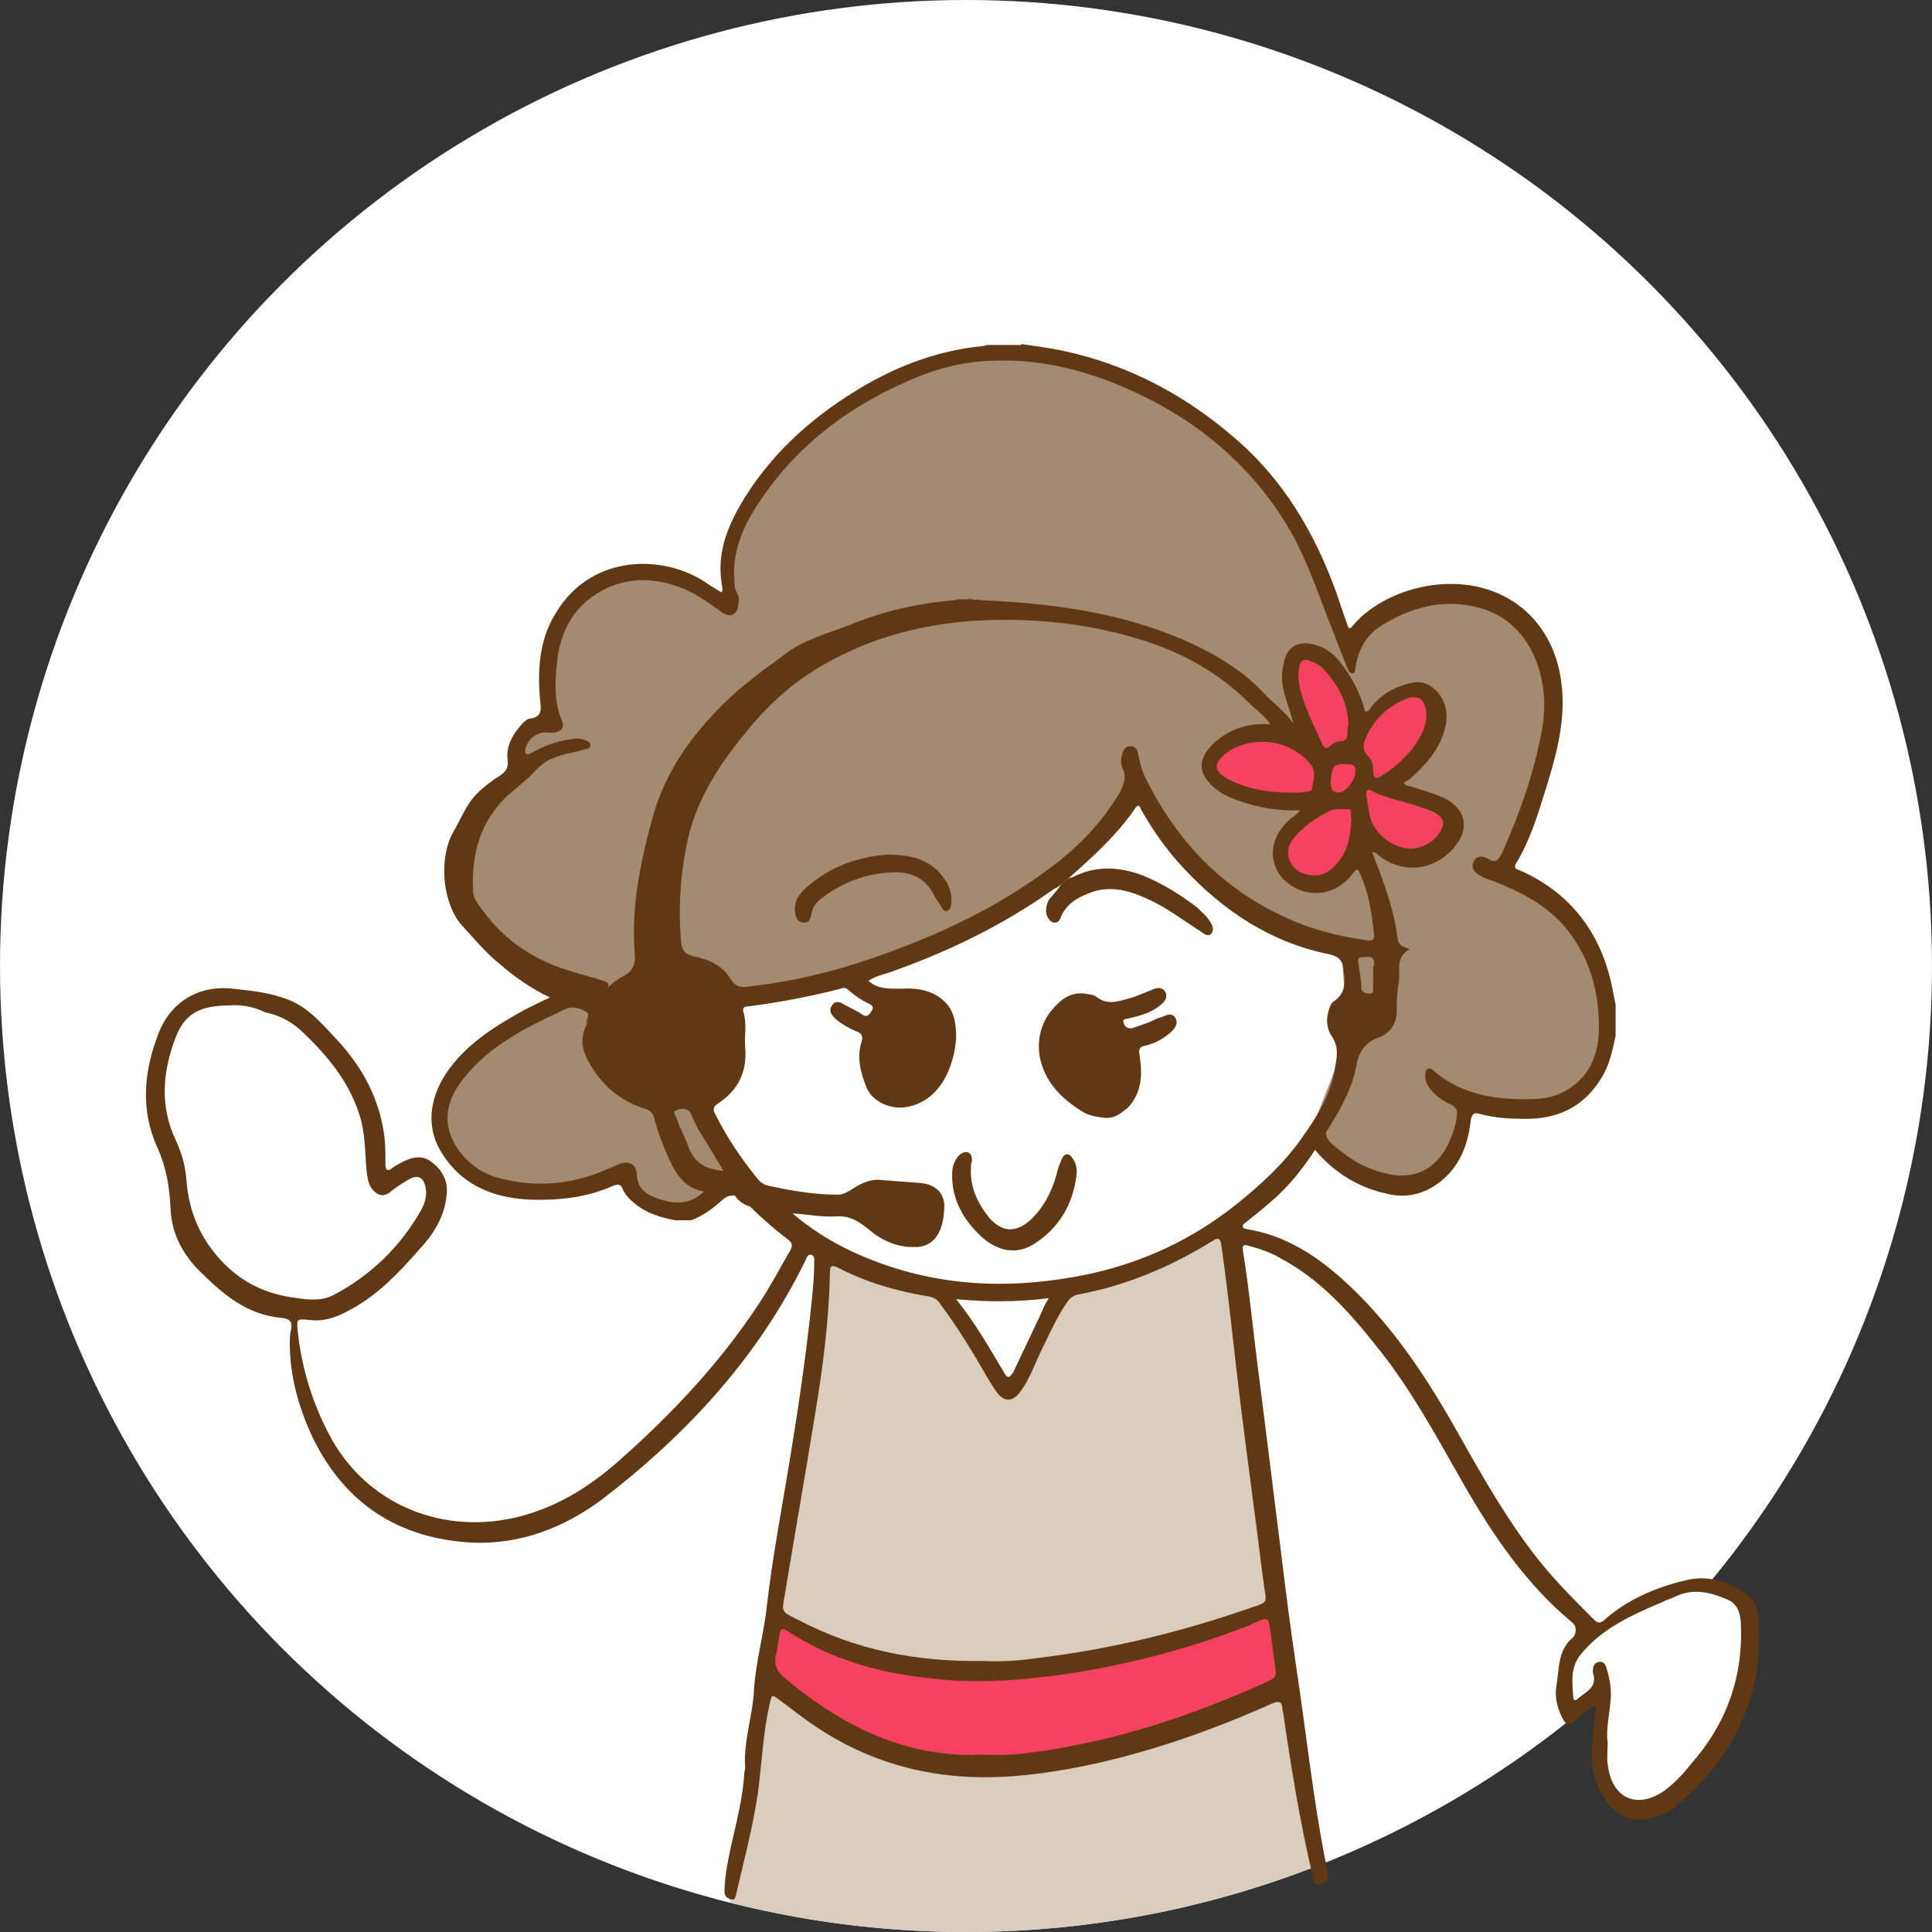 <?xml version="1.0" encoding="utf-8"?>
<!-- Generator: Adobe Illustrator 22.1.0, SVG Export Plug-In . SVG Version: 6.00 Build 0)  -->
<svg version="1.1" id="Vrstva_1" xmlns="http://www.w3.org/2000/svg" xmlns:xlink="http://www.w3.org/1999/xlink" x="0px" y="0px"
	 viewBox="0 0 196 196" style="enable-background:new 0 0 196 196;" xml:space="preserve">
<rect x="0" y="0" width="196" height="196" fill="#333333" stroke="none"/>
<style type="text/css">
	.st0{fill:#1E1F20;}
	.st1{fill:#135E54;}
	.st2{fill-rule:evenodd;clip-rule:evenodd;fill:#28766A;}
	.st3{fill:#28766A;}
	.st4{fill:#FBB03B;}
	.st5{fill:#A48A71;}
	.st6{fill:#F44260;}
	.st7{fill:#DACDBD;}
	.st8{fill:#603813;}
	.st9{fill:#7F3119;}
	.st10{fill:#848EC1;}
	.st11{fill:#C1272D;}
	.st12{fill:#F15A24;}
	.st13{fill:#C78560;}
	.st14{fill:#873D21;}
	.st15{fill-rule:evenodd;clip-rule:evenodd;fill:#94C4A8;}
	.st16{fill:#94C4A8;}
	.st17{fill:#FFFFFF;}
	.st18{fill:#FF5F00;}
	.st19{fill:#EB001B;}
	.st20{fill:#F79E1B;}
	.st21{fill:#1899D6;}
	.st22{fill-rule:evenodd;clip-rule:evenodd;fill:#FDCB39;}
	.st23{fill:#EAAF0F;}
	.st24{fill:#BC7850;}
	.st25{fill:#B3B3B3;}
	.st26{fill:none;}
	.st27{opacity:0.5;}
	.st28{opacity:0.5;fill:#94C4A8;}
	.st29{fill:#4C8479;}
	.st30{opacity:0.6;}
	.st31{fill:#C7B299;}
	.st32{fill:#F9C27A;}
	.st33{fill:#CCCCCC;}
</style>
<g>
	<circle class="st17" cx="98" cy="98" r="98"/>
	<path class="st17" d="M159.7,165.9c0,0-1.9,7.6-1,7.6s3.8-1.9,3.8-1.9s-1.4,6.7-0.2,9.1c1.2,2.4,5,4.3,6,2.4c1-1.9,5.7-5.7,5.7-5.7
		s3.8-6.7,3.8-7.6s0-6.7-1.9-7.6c-1.9-1-3.8-2.9-7.6-1C164.4,163,159.7,165.9,159.7,165.9z"/>
	<path class="st5" d="M74.3,61.1c0,0-1.1-6.8,2.3-10.8c3.4-4,10.3-13.1,21.1-13.7c10.8-0.6,14.8-0.6,23.4,5.7S134.7,60,134.7,60
		l2.3,6.3c0,0,4-6.8,10.3-5.7s10.8,4,10.3,10.8c-0.6,6.8-5.1,17.1-5.1,17.1s11.4,4.6,10.8,13.7s-6.3,10.3-6.3,10.3l-8.5-0.6
		c0,0,0,6.3-4.6,7.4c-4.6,1.1-6.3,0-6.3,0l-4.6-4.6l3.7-9.4l-0.6-9.1c0,0-8.5-2.8-11.4-5.7s-8-8-8-8l-1.7-4c0,0-2.3,9.7-15.4,14.8
		s-14.8,6.3-14.8,6.3l-14.2,2.3v8l4.6,9.1c0,0-4,5.1-5.7,4.6c-1.7-0.6-5.7-2.8-5.7-2.8l-0.6-1.7c0,0-9.7,4-14.2,0.6
		s-6.8-7.4-1.7-11.4c5.1-4,10.8-7.4,10.8-7.4s-11.4-4-11.4-10.8c0-6.8,5.7-11.4,5.7-11.4s-0.6-4,1.1-4.6s2.3-1.7,2.3-1.7
		s-1.1-12,5.1-13.1s9.1,0,9.1,0L74.3,61.1z"/>
	<path class="st6" d="M132.5,74.8c0,0-8-2.3-8.5,0.6s-2.8,3.4,0.6,4.6c3.4,1.1,9.1,1.1,9.1,1.1l-0.6,1.7c0,0-4.6,2.8-2.3,5.1
		c2.3,2.3,4.6,2.8,5.7,0.6c1.1-2.3,1.1-4,1.1-4s3.4,2.8,5.7,2.3s4-3.4,4-3.4l-6.8-3.4l2.8-3.4l2.8-4l-2.3-2.8l-3.4,2.3l-2.3,2.3
		l-2.3-5.7c0,0-2.3-2.8-4-2.3s-0.6,4-0.6,4L132.5,74.8z"/>
	<path class="st7" d="M84,127.2l10.3,3.4c0,0,1.7,0.6,2.8,2.3c1.1,1.7,5.1,8,5.1,8l5.7-10.3c0,0,8-2.3,10.3-3.4s5.7-3.4,5.7-3.4
		l5.7,38.2c0,0-13.7,7.4-27.4,7.4s-23.4-5.7-23.4-5.7L84,127.2z"/>
	<path class="st6" d="M78.3,164.8l-0.6,5.1c0,0,10.8,10.3,22.8,9.1s22.8-5.1,22.8-5.1l7.4-3.4l-1.1-7.4l-3.1,0.9
		c0,0-16,6.3-23.9,5.7s-17.1-2.3-17.1-2.3l-6.8-3.4L78.3,164.8z"/>
	<path class="st7" d="M129.6,171.1l-12.5,4.6c0,0-7.4,2.3-13.7,3.4c-6.3,1.1-17.7-3.4-17.7-3.4l-8.5-5.1l-0.6,8.5l-2.9,12.5l0.4,1.4
		C81.8,195,89.8,196,98,196c12.6,0,24.6-2.4,35.6-6.7l-2.8-17.6L129.6,171.1z"/>
	<g>
		<path class="st8" d="M98.3,60.7c0.4,0.2,0.9,0.1,1.4,0.2c6.9,0.3,13.7,1.2,20.1,3.9c3,1.3,5.9,2.9,8.2,5.3c1,1.1,2.3,2,3.2,3.3
			c-0.3-1.4-0.9-2.6-1.1-4c-0.1-0.8,0-1.6,0.2-2.4c0.3-1.3,1.3-1.9,2.6-1.7c1.2,0.2,2.2,0.8,3,1.8c1.2,1.5,2.1,3.2,2.6,5.1
			c0.4,0,0.5-0.3,0.7-0.6c0.8-0.9,1.7-1.6,2.9-2c1.1-0.4,2.2-0.7,3.3,0.2c1.1,0.9,1.5,2.2,1.3,3.6c-0.4,2.2-1.7,3.8-3.3,5.3
			c-0.3,0.3-0.6,0.5-1,0.7c0.2,0.4,0.6,0.3,0.8,0.4c1.2,0.4,2.3,0.7,3.4,1.2c2.2,1.2,2.5,3.1,0.9,5c-2,2.3-5,2.7-7.5,0.9
			c-0.2-0.2-0.4-0.4-0.8-0.5c0.2,0.6,0.4,1.1,0.6,1.6c0.9,2.4,1.7,4.8,2,7.3c0.1,0.7,0.6,0.7,1.2,1c-1.5,0.8-0.9,2.2-1.1,3.4
			c-0.2,1-0.2,2-0.2,3.1c-0.1,1.1-0.7,2-1.7,2.4c-1.4,0.5-2.1,1.3-2.4,2.9c-0.4,2.3-1.6,4.4-2.9,6.5c-1.5,2.5-3.1,4.9-5.3,6.9
			c-1,0.9-2,1.7-3,2.5c-0.1,0.1-0.4,0.2-0.3,0.5c0.1,0.2,0.2,0.1,0.4,0.2c3.8,0.6,6.9,2.6,9.6,5c4.6,4.1,8.1,9.2,11.2,14.6
			c2.5,4.4,4.9,8.8,7.9,12.8c1.9,2.6,4.2,4.9,6.5,7.2c0.4,0.4,0.7,0.4,1.1,0c2.4-2.1,5.3-3.3,8.3-4c2.1-0.5,4.2,0.1,5.9,1.3
			c0.9,0.6,1.4,1.6,1.4,2.6c0.6,7.8-2.5,14-8.3,19c-0.5,0.4-1.1,0.8-1.8,1c-2.2,0.9-4.2,0.3-5.5-1.7c-1-1.5-1.4-3.2-1.3-5
			c0.1-1.5,0.2-2.9,0.5-4.5c-0.9,0.4-1.5,0.9-2.1,1.5c-0.6,0.6-1,0.6-1.4-0.2c-0.5-1-0.8-2.1-0.6-3.3c0.3-1.7,0.1-3.6,1.7-4.9
			c0.2-0.2,0.5-1-0.1-1.5c-4.7-3.9-8-8.8-11-14c-2.8-4.9-5.4-9.8-9-14.2c-2.7-3.4-5.6-6.6-9.5-8.7c-1-0.6-2.1-1-3.3-1.3
			c-0.5-0.2-0.7-0.1-0.6,0.5c0.7,4.4,1.1,8.9,1.7,13.3c0.7,5.6,1.4,11.2,2.1,16.8c0.5,4.1,1,8.1,1.6,12.1c1,6.6,1.7,13.3,3,19.9
			c0.1,0.3,0.1,0.7,0.2,1c0.2,0.8-0.3,1-0.8,1.2c-0.7,0.2-0.6-0.5-0.7-0.8c-1.3-5.4-2.2-11-3-16.5c0-0.2-0.1-0.3-0.1-0.5
			c0-0.7-0.3-0.9-1-0.6c-5.8,2.6-11.7,4.7-17.9,6.1c-3.7,0.8-7.5,1.4-11.3,1.4c-6.8,0-13-2-18.5-6.1c-0.8-0.6-1.6-1.2-2.4-1.8
			c-0.7-0.5-0.7-0.5-0.9,0.4c-0.7,3-0.8,6-1.2,9c-0.5,3.5-1.4,6.8-2.2,10.3c-0.1,0.3-0.1,0.7-0.5,0.6c-0.4-0.1-0.7-0.3-0.7-0.8
			c0-0.7,0.1-1.5,0.2-2.2c0.5-3.2,1.6-6.4,1.8-9.7c0-0.2,0.1-0.5,0.1-0.7c-0.2-2.7,0.8-5.3,0.9-8c0.2-2.8,1-5.6,1.3-8.4
			c0.4-3.5,1-7,1.6-10.5c1.2-7,2.3-13.9,3-20.9c0.1-1.1,0.2-2.2,0.2-3.3c0-0.3,0.1-0.8-0.3-0.9c-0.4-0.1-0.5,0.4-0.6,0.6
			c-4.8,9.8-12,17.6-20.6,24.2c-3.9,2.9-8.3,4.6-13.2,4.4c-7.4-0.4-12.9-3.9-16.2-10.7c-1.4-3-2.3-6.2-2.3-9.5c0-0.4,0-0.9,0.1-1.3
			c0.2-0.8,0-1.2-0.9-1.3c-3.7-0.3-6.2-2.6-8.6-5c-1.6-1.7-2.6-3.7-2.7-6.1c-0.1-2.1-0.4-4.1-1.3-6.1c-1.8-3.9-1.4-7.9,0.1-11.7
			c1.1-2.9,3.8-4.9,7.5-4.5c1.9,0.2,3.8,0.4,5.6,1.1c2.1,0.8,3.5,2.5,5,4.1c2.6,2.8,4.3,6,4.8,9.8c0.1,0.9,0.1,1.9,0.1,2.8
			c0,0.6,0.2,0.8,0.7,0.4c0.2-0.2,0.5-0.3,0.8-0.5c1.1-0.6,2.2-0.9,3.2-0.1c1.1,0.8,1.7,2,1.5,3.4c-0.2,2.2-1.4,4-2.8,5.5
			c-2.1,2.4-4.3,4.7-7.2,6.2c-1.3,0.7-2.5,1.1-4,0.9c-1.2-0.1-1.2-0.1-1.1,1.1c0.4,3.9,1.6,7.7,3.5,11.1c4,7,12.1,9.9,19.9,7.5
			c3.6-1.1,6.6-3.1,9.3-5.5c5.3-4.7,10.1-9.8,14-15.7c1.2-1.8,2.2-3.7,3.3-5.6c0.2-0.4,0.2-0.7-0.2-1c-1.3-1-2.6-2.1-3.7-3.2
			c-0.1-0.1-0.1-0.1-0.2-0.2c-1.1-0.3-1.7-1.1-2.1-2.2c-0.2-0.6-0.7-0.4-0.9,0.1c-0.3,0.8-0.8,0.6-1.4,0.6c-2.3-0.2-3.2-1.9-4-3.7
			c-0.5-1.2-1-2.4-1.3-3.7c-0.1-0.5-0.4-0.8-0.9-1c-2.7-0.8-4.7-2.6-6-5.2c-0.5-1.1-0.6-2.2,0-3.3c0.3-0.6,0.5-1.2,0.8-1.9
			c0.7-1.3,1.6-2.4,3-3.1c0.9-0.5,1.2-1.2,1.1-2.2c-0.4-4.9,0.6-9.5,1.9-14.2c1.3-4.4,3.8-7.9,7-11.1c1.9-1.9,4.1-3.5,6.3-5.1
			c1.9-1.5,4.3-2.1,6.6-3c3.4-1.4,6.9-2.2,10.6-2.5c0.1,0,0.3-0.1,0.4-0.1H98.3z M108.4,89.1l-1.1,0.9c-0.1,0.1-0.3,0.1-0.4,0.2
			c-5.2,3.7-10.8,6.4-16.8,8.5c-0.7,0.2-1.4,0.4-2,0.8c1,0.9,2.2,0.8,3.3,0.8c1.8-0.1,3.5,0.2,4.7,1.6c0.8,1,0.9,2.2,0.9,3.4
			c-0.2,2.9-1.6,6.4-5,7c-1.6,0.3-3.5-0.5-4.1-2c-0.6-1.5-1-3-0.5-4.6c0.2-0.6,0-0.9-0.6-1.1c-0.7-0.3-1.4-0.7-2-1.2
			c-0.4-0.4-0.8-0.8-0.4-1.4c0.4-0.6,0.9-0.3,1.4,0c0.6,0.3,1.2,0.6,1.8,1c0.4,0.2,0.6-0.1,0.8-0.4c0.2-0.3,0.2-0.5-0.1-0.7
			c-0.9-0.4-1.7-1-2.4-1.6c-0.2-0.1-0.4-0.1-0.6,0c-3.1,0.8-6.3,1.4-9.4,1.8c-0.3,0-0.6,0.1-0.5,0.5c0.4,1.2,0.1,2.5,0.2,3.7
			c0.2,2.4-0.7,4.3-2.7,5.6c-0.6,0.4-0.6,0.7-0.3,1.2c1.1,2.2,2.5,4.3,4.1,6.3c0.3,0.4,0.7,0.8,1.3,0.9c2.3,0.5,4.6,0.9,7,0.9
			c0.5,0,0.8-0.2,1.2-0.4c0.9-0.6,1.9-1.2,3.1-1.1c1.3,0.1,2.6,0.2,3.9,0.3c1.6,0.1,2.5,0.9,2.6,2.2c0,2.6-0.9,4.1-2.6,4.3
			c-0.1,0-0.2,0-0.3,0c-1.9,0.1-3.5-0.7-4.8-1.8c-1-0.8-1.9-1.4-3.3-1.3c-1.4,0.1-2.8-0.2-4.4-0.3c1.9,1.6,3.8,2.8,5.9,3.8
			c7.9,3.7,16,4.1,24.4,2.3c5.4-1.2,10.3-3.5,14.7-7c2.5-2,4.9-4.2,6.7-6.8c1.5-2.1,2.9-4.3,3.3-6.9c0.2-1.1,0.5-2.2-0.3-3.4
			c-0.5-0.7-0.6-1.7-0.3-2.6c0.1-0.3,0.2-0.7,0.5-0.9c1.2-0.8,1.2-1.9,1-3.2c-0.1-1.1-0.6-1.4-1.5-1.6c-5.9-1.2-10.7-4.4-14.7-8.7
			c-1.7-1.8-3.1-3.8-4.3-5.9c-0.1-0.3-0.3-0.8-0.7-0.1C113.3,84.7,110.9,86.9,108.4,89.1 M99.7,168.5c1.6,0.1,3.6,0,5.6-0.3
			c7.5-0.9,14.8-2.7,21.9-5.2c1.3-0.4,1.3-0.5,1.1-1.7c-0.1-0.5-0.1-0.9-0.2-1.4c-0.7-5.7-1.5-11.4-2.2-17.1c-0.7-5.5-1.2-11-2-16.5
			c-0.1-0.7-0.3-0.8-0.9-0.4c-4.2,2.6-8.7,4.5-13.5,5.4c-0.6,0.1-1,0.4-1.3,0.9c-1.1,1.6-1.8,3.3-2.7,5.1c-0.6,1.3-1.1,2.7-2,3.9
			c-0.8,1.1-1.7,1-2.4,0c-0.3-0.4-0.6-0.9-0.9-1.4c-1.5-2.6-3-5.1-4.8-7.5c-0.3-0.5-0.7-0.7-1.3-0.8c-3.1-0.5-6.2-1.4-9.1-2.9
			c-0.6-0.3-0.8-0.2-0.8,0.5c-0.1,4.8-0.7,9.5-1.5,14.3c-1,6.2-2.1,12.4-3.1,18.5c-0.3,1.6-0.3,1.6,1.1,2.3c0.1,0.1,0.3,0.1,0.4,0.2
			C86.9,167.4,92.9,168.6,99.7,168.5 M128.9,73.5c-0.7-1-1.5-1.5-2.2-2.2c-3-3-6.6-5-10.6-6.3c-5.7-1.8-11.6-2.4-17.6-2
			c-5.2,0.4-10.1,1.7-14.7,4.3c-3.3,1.8-6,4.3-8.3,7.2c-2.8,3.4-5.1,7.1-5.9,11.5c-0.6,3.1-0.8,6.3-0.5,9.6c0.1,0.8,0.4,1.2,1.2,1.4
			c1.5,0.3,3,0.9,3.8,2.3c0.5,0.8,1,0.9,1.8,0.8c0.2,0,0.5-0.1,0.7-0.1c5-0.6,9.7-1.9,14.4-3.7c5.9-2.2,11.4-5,16.4-8.9
			c2.5-2,4.6-4.3,6.2-7c0.4-0.8,0.7-1.5,0.3-2.4c-0.2-0.4-0.2-0.9-0.1-1.3c0.1-0.5,0.3-1,0.9-1c0.6,0,0.7,0.5,0.8,0.9
			c0.1,0.7,0.3,1.4,0.6,2.1c3.5,7.2,8.8,12.4,16.3,15.2c2,0.7,4.1,1.2,6.3,1.5c0.4,0,0.7,0.1,0.7-0.5c-0.2-2.1-0.5-4.1-1.3-6
			c-0.4-0.9-0.4-0.9-1-0.1c-1.8,2.2-4.7,2.4-6.8,0.5c-1.8-1.8-1.5-4.5,0.7-6.3c0.3-0.2,0.6-0.4,0.9-0.8c-2.3,0.1-4.5-0.3-6.6-1.1
			c-1.1-0.4-2.1-1-2.8-1.9c-0.7-0.9-0.8-1.8-0.2-2.8c0.3-0.5,0.8-1,1.3-1.4C125,73.9,126.8,73.3,128.9,73.5 M23.3,102
			c-3.1,0-4.6,0.9-5.5,3.3c-1.3,3.4-1.6,6.9,0,10.3c0.6,1.3,1,2.6,1.1,4c0.2,2.7,1,5.1,2.7,7.3c2.1,2.7,4.7,4.2,7.9,4.7
			c1.4,0.2,2.9,0.5,4.3-0.2c3.8-2,6.8-4.9,8.9-8.6c0.4-0.7,0.6-1.4,0.5-2.2c-0.2-1.2-0.8-1.5-1.8-0.9c-0.7,0.4-1.3,0.8-1.9,1.3
			c-0.6,0.4-1.1,0.3-1.6-0.2c-0.5-0.5-0.6-1.2-0.7-1.9c-0.2-2-0.1-4-0.8-6c-1.1-3.3-3.2-5.8-5.6-8.1c-1.1-1.1-2.4-1.8-3.9-2.1
			C25.7,102.1,24.4,101.9,23.3,102 M99.7,178c1.8,0.1,3.4,0,4.9-0.2c8.5-1.1,16.5-3.8,24.2-7.3c0.6-0.3,0.7-0.6,0.6-1.2
			c-0.2-1.2-0.3-2.4-0.5-3.6c-0.2-1.7-0.2-1.7-1.8-1c-0.1,0.1-0.3,0.1-0.4,0.2c-6.4,2.5-13,4.2-19.8,5.1c-4,0.5-8.1,0.8-12.1,0.3
			c-5.4-0.5-10.5-1.9-15-4.9c-0.5-0.3-0.6-0.1-0.7,0.3c-0.1,0.6-0.2,1.3-0.3,1.9c-0.4,1.2,0,2,1,2.8C85.6,175.2,92.1,178.4,99.7,178
			 M163.1,176.8c0,0.7-0.1,1.5,0,2.2c0.4,3.4,2.9,4.6,5.7,2.7c1.1-0.8,2-1.8,2.8-2.8c3.6-4.1,5.3-8.9,5-14.4c-0.1-1-0.4-1.8-1.3-2.2
			c-1.8-0.8-3.6-1.2-5.4-0.3c-0.4,0.2-0.8,0.3-1.2,0.5c-3,1.3-6.1,2.6-8.3,5.3c-1.1,1.3-0.9,2.8-0.8,4.3c0,0.4,0.2,0.5,0.5,0.2
			c0.8-0.7,2-1.1,1.5-2.6c0-0.1,0-0.1,0-0.2c0-0.4,0.1-0.8,0.6-0.9c0.5-0.1,0.7,0.3,0.8,0.7c0.3,1,0.5,2,0.4,3.1
			C163.3,173.9,162.9,175.4,163.1,176.8 M130.8,80.4c0.4,0,0.8,0,1.1,0c0.4-0.1,1.2,0,1.2-0.4c0.1-0.8,0.5-1.6-0.1-2.4
			c-2-2.6-6-3.1-8.6-1.2c-1.3,1-1.3,1.8,0.1,2.6C126.6,80.1,128.7,80.4,130.8,80.4 M106.4,131.7c-3.2,0.4-6.2,0.4-9.4,0.1
			c2,2.5,3.4,5,4.9,7.5c0.4,0.7,0.6,0.3,0.9-0.1c0.9-1.9,1.8-3.8,2.7-5.7C105.8,132.8,106,132.3,106.4,131.7 M144.7,72.6
			c0-1.6-0.8-2.3-2.3-1.6c-1.8,0.8-3.1,2.1-3.9,4c-0.2,0.6-0.3,1.2,0.3,1.7c0.4,0.4,0.5,0.9,0.5,1.5c0,0.7,0.3,0.9,0.9,0.5
			c1.2-0.8,2.3-1.7,3.2-2.9C144.1,74.8,144.7,73.8,144.7,72.6 M137.1,83.1c-0.2-0.3,0.2-1-0.3-1c-0.6,0-1.4-0.1-2,0.2
			c-1.1,0.6-2.2,1.3-3.1,2.2c-0.7,0.7-1.3,1.6-0.9,2.7c0.4,1.1,1.3,1.5,2.3,1.6c1.2,0.1,2-0.5,2.7-1.4
			C136.8,86.2,137,84.7,137.1,83.1 M136.8,73.4c-0.1-2.2-1.1-4-2.6-5.6c-0.4-0.4-0.9-0.6-1.4-0.8c-0.6-0.2-0.9,0.1-1,0.6
			c-0.1,0.6-0.1,1.2,0,1.8c0.4,2.1,1.4,4,2.3,6c0.2,0.5,0.5,0.7,0.9,0.2c0.3-0.2,0.6-0.4,1-0.4c0.5,0,0.7-0.3,0.7-0.8
			C136.7,74.1,136.7,73.8,136.8,73.4 M143.2,86.1c1.1-0.1,2.3-0.6,3-1.9c0.4-0.7,0.2-1.2-0.4-1.6c-0.8-0.5-1.7-0.7-2.5-1
			c-1.4-0.4-2.9-0.7-4.2-1.4c-0.4-0.2-0.5,0-0.5,0.4c0.1,0.6,0.2,1.2,0.3,1.8C139.1,84.3,141.1,86.1,143.2,86.1 M73.4,118.8
			c-0.8-1.3-1.5-2.6-2.3-3.8c-0.4-0.6-0.7-1.3-1-2c-0.3-0.6-0.9-0.6-1.4-0.4c-0.6,0.2-0.1,0.6,0,1c0.3,1,0.9,1.9,1.2,2.9
			C70.6,118.2,71.8,118.6,73.4,118.8 M136.3,77.5c-1,0-1.2,0.4-1.3,1.7c0,0.6,0,1.2,0.8,1.2c0.7,0,1.7-1.2,1.7-2.1
			C137.6,77.3,136.8,77.6,136.3,77.5 M139.3,98c0,0,0.1,0,0.1,0c0-0.2,0-0.4,0-0.5c-0.2-0.6-0.7-0.4-1.1-0.4c-0.3,0-0.6,0.1-0.5,0.5
			c0.1,0.9,0.3,1.7,0.3,2.6c0,0.5,0.5,0.6,0.9,0.6c0.4,0,0.3-0.4,0.3-0.6C139.3,99.4,139.3,98.7,139.3,98"/>
		<path class="st8" d="M108.4,89.1c0.1,0,0.3-0.1,0.4-0.1c2.3-1.2,4.7-1.1,7.1-0.2c2,0.8,3.9,2,5.6,3.3c0.3,0.3,0.6,0.6,0.9,0.9
			c0.4,0.5,0.9,1.2,0.5,1.7c-0.4,0.5-1-0.2-1.4-0.4c-1.7-1.1-3.4-2.4-5.3-3.2c-1.8-0.8-3.7-1.3-5.7-0.5c-1.3,0.5-2.4,1.2-2.9,2.5
			c-0.1,0.3-0.3,0.5-0.6,0.5c-0.3,0-0.5-0.2-0.7-0.5c-0.3-0.6-0.2-1.2,0.1-1.8c0.3-0.4,0.7-0.8,1-1.2
			C107.6,89.7,108,89.4,108.4,89.1"/>
		<path class="st8" d="M112,113.4c-0.7-0.1-1.6-0.2-2.3-0.7c-2.1-1.3-3.7-3-4.2-5.4c-0.3-1.6,0-3.3,1.1-4.7c0.9-1.1,1.9-2,3.5-1.8
			c0.4,0.1,0.8,0.1,1.1,0.3c1.1,0.9,2.2,0.5,3.3,0.2c0.8-0.2,1.6-0.6,2.4-0.9c0.4-0.2,1-0.3,1.3,0.2c0.3,0.5,0,1-0.4,1.3
			c-0.9,0.8-2,1.1-3.2,1.4c-0.3,0.1-0.8,0-0.6,0.5c0.1,0.4,0.5,0.6,0.9,0.5c0.6-0.2,1.1-0.4,1.7-0.6c0.4-0.2,0.8-0.4,1.2-0.5
			c0.5-0.2,1-0.5,1.4,0c0.4,0.6,0,1.1-0.4,1.5c-0.8,0.7-1.7,1.2-2.7,1.4c-0.5,0.1-0.6,0.4-0.5,0.9c0.3,1.9,0.3,3.8-1.2,5.4
			C113.5,113.1,113,113.5,112,113.4"/>
		<path class="st8" d="M98.5,118.5c-0.1,2,0.7,3.6,1.9,5.1c1.3,1.4,2.6,1.5,4.1,0.2c1.4-1.3,2.2-2.9,2.7-4.7c0.1-0.5,0.3-1,0.5-1.5
			c0.3-0.6,0.7-0.7,1.1-0.1c0.4,0.5,0.5,1.2,0.4,1.8c-0.4,3-1.8,5.3-4.3,6.9c-1.7,1.1-3.7,0.8-5.4-0.8c-1.8-1.7-3-3.8-2.9-6.4
			c0-0.6,0.2-1.2,0.6-1.7c0.3-0.3,0.6-0.5,1-0.4c0.4,0.2,0.4,0.5,0.4,0.9C98.5,118,98.5,118.2,98.5,118.5"/>
		<path class="st8" d="M90,86.7c2.7,0,4.6,0.6,5.9,2.6c0.5,0.7,0.7,1.6,0.6,2.4c0,0.3-0.1,0.6-0.4,0.7c-0.3,0.1-0.5-0.2-0.6-0.4
			c-0.2-0.4-0.5-0.7-0.7-1.1c-0.9-1.9-2.5-2.5-4.3-2.4c-2.6,0.1-5,1-7.1,2.6c-0.6,0.4-1,1-1.1,1.7c-0.1,0.4-0.2,0.8-0.7,0.8
			c-0.5,0-0.8-0.3-0.9-0.8c-0.3-1.4,0.5-2.3,1.4-3C84.4,87.8,87.3,86.9,90,86.7"/>
		<path class="st8" d="M103.6,34.9c1.4,0.2,2.9,0.4,4.3,0.7c6.5,1.4,12.2,4.4,17.2,8.7c5.1,4.3,8.3,9.8,10.5,15.9
			c0.4,1.2,0.8,2.4,1.2,3.5c0.3,0.1,0.4-0.2,0.5-0.3c3.5-4.1,12.1-6.2,17.5-1.4c2.4,2.2,3.5,5.1,3.7,8.3c0.2,3.4-0.7,6.6-1.7,9.8
			c-0.8,2.6-1.6,5.2-3,7.5c-0.3,0.5,0.1,0.6,0.4,0.7c1.6,0.7,3.2,1.7,4.5,2.9c2.7,2.5,4.2,5.6,4.9,9.2c0.1,0.5,0.2,1,0.3,1.5v3.2
			c-0.3,1.4-0.6,2.9-1.4,4.2c-1.8,3-4.5,4.3-8,4.2c-1.5,0-2.9-0.1-4.4-0.5c-0.6-0.2-0.8,0.1-0.9,0.7c-0.3,2.8-1.4,5.3-4,6.8
			c-1.4,0.8-3,1-4.5,0.6c-2.8-0.6-5.1-2-7-4.1c-0.8-0.9-0.8-1.3,0-2c0.4-0.4,0.4-1.2,1.2-1.5c-1.1,1.8,0.2,2.6,1.3,3.4
			c1.2,1,2.6,1.7,4.2,2.1c3,0.8,5.3-0.3,6.6-3.1c0.4-0.9,0.7-1.8,0.8-2.7c0.1-0.6-0.1-0.9-0.7-1.2c-0.7-0.3-1.4-0.8-1.9-1.4
			c-0.4-0.5-0.7-1-0.6-1.6c0-0.6,0.4-0.8,0.8-0.4c2.9,2.5,6.4,3,10,2.9c1.3,0,2.6-0.3,3.7-1c2.1-1.3,3-3.4,3.1-5.8
			c0.1-3.8-0.8-7.4-3.3-10.5c-1.9-2.3-4.4-3.6-7.1-4.7c-0.6-0.2-1.2-0.4-1.7-0.7c-0.5-0.3-0.9-0.7-0.6-1.4c0.3-0.6,0.9-0.6,1.4-0.3
			c0.8,0.5,1.1,0.2,1.5-0.6c1.7-3.8,3.1-7.7,3.9-11.8c0.6-2.7,0.5-5.4-0.6-8c-1.3-3-3.6-4.8-6.8-5.3c-3.2-0.5-6.1,0.4-8.8,2.1
			c-1.6,1-2.3,2.5-2.6,4.2c0,0.2,0,0.6-0.3,0.6c-0.3,0-0.4-0.3-0.5-0.5c-0.7-1.7-1.3-3.4-2-5.1c-1.3-3.4-2.5-6.9-4.5-10
			c-4-6.3-9.7-10.7-16.6-13.6c-4.1-1.7-8.4-2.7-13-2.5c-3.1,0.1-6,0.9-8.8,2.2c-6.3,2.8-11.5,6.9-15.2,12.8
			c-1.4,2.2-2.3,4.6-2.1,7.2c0,0.5,0,0.9,0.3,1.4c0.2,0.4,0.2,0.7,0.1,1.1c-0.1,1.1-0.8,1.4-1.7,0.8c-1.2-0.9-2.5-1.8-3.9-2.4
			c-2.5-1-5.1-1.2-7.6-0.1c-3.3,1.5-4.9,4.3-5.2,7.7c-0.2,1.9-0.3,3.9,0.5,5.8c0.3,0.6,0,1.1-0.7,1.2c-0.3,0.1-0.6,0-0.9,0
			c-1,0-1.9,0.7-2.1,1.7c0,0.2-0.1,0.4,0.1,0.5c0.2,0.1,0.3,0,0.5-0.1c1.2-0.7,2.5-1.2,4-1.4c0.5-0.1,1-0.1,1.5,0.1
			c0.2,0.1,0.5,0.2,0.5,0.5c0,0.3-0.3,0.4-0.5,0.4c-0.4,0.1-0.7,0.2-1.1,0.3c-1.4,0.3-2.8,0.6-3.9,1.8c-0.9,1-2,1.8-3,2.7
			c-2.7,2.6-3.6,5.9-3.4,9.6c0,0.5,0.2,0.9,0.5,1.3c2.2,3.3,5.2,5.5,9,6.7c1.2,0.4,2.5,0.7,3.7,1.1c0.6,0.2,0.7,0.4,0.3,0.9
			c-0.9,1.1-1.3,2.3-2,3.5c-0.1-0.5,0.5-1-0.1-1.3c-0.6-0.3-1.3-0.6-2.1-0.2c-3.4,1.6-6.8,3.2-9.4,6c-1.3,1.4-2.5,3-2.5,5.1
			c0,2.5,2.3,5.3,5.2,6c3.7,1,7.3,0.7,10.8-0.8c0.5-0.2,0.9-0.4,1.4-0.6c1-0.4,1.8,0,1.8,1.1c0.1,1.3,0.8,1.9,1.9,2.3
			c1.8,0.7,3.5,0.8,5-0.7c0.5-0.5,1.5-0.6,1.9-1.4c0.2-0.3,0.6-0.1,0.8,0.2c0.2,0.3,0.3,0.6,0.5,0.9c0.2,0.5,0.2,0.8-0.5,0.8
			c-0.4,0-0.8,0.3-1.1,0.6c-0.9,0.8-1.9,1.5-3,1.9h-1.6c-1.5-0.3-2.9-0.7-4.1-1.7c-0.5-0.4-0.9-0.8-1.2-1.4c-0.2-0.6-0.5-0.6-1-0.4
			c-2.7,1.2-5.5,1.5-8.5,1.4c-3.9-0.2-7.1-1.6-9.1-5.1c-1.4-2.5-1-5.5,1-8.2c2-2.7,4.8-4.4,7.7-6c0.8-0.4,1.6-0.8,2.5-1.2
			c-1.9-0.9-3.6-2.1-5.1-3.4c-1.5-1.2-2.7-2.7-4-4.1c-1.9-2.4-2.2-6.9-0.6-9.5c0.7-1.2,1.2-2.6,2.3-3.7c0.7-0.7,1.5-1.3,2.3-1.8
			c0.6-0.4,0.9-0.8,0.8-1.6c-0.2-1.5,0.6-2.7,1.5-3.7c0.2-0.2,0.5-0.5,0.8-0.5c1.2-0.2,1.1-0.9,1-1.8c-0.3-3.3-0.1-6.5,1.9-9.4
			c3.6-5.4,10.4-5.4,14.6-2.8c0.6,0.4,1.2,0.8,1.9,1.2c0.2-0.4,0-0.7,0-1c-0.5-3.3,0.8-6.1,2.4-8.7c3.1-4.9,7.3-8.5,12.3-11.4
			c3.7-2.1,7.6-3.5,11.9-3.9c0.1,0,0.3-0.1,0.4-0.1H103.6z"/>
	</g>
</g>
</svg>
